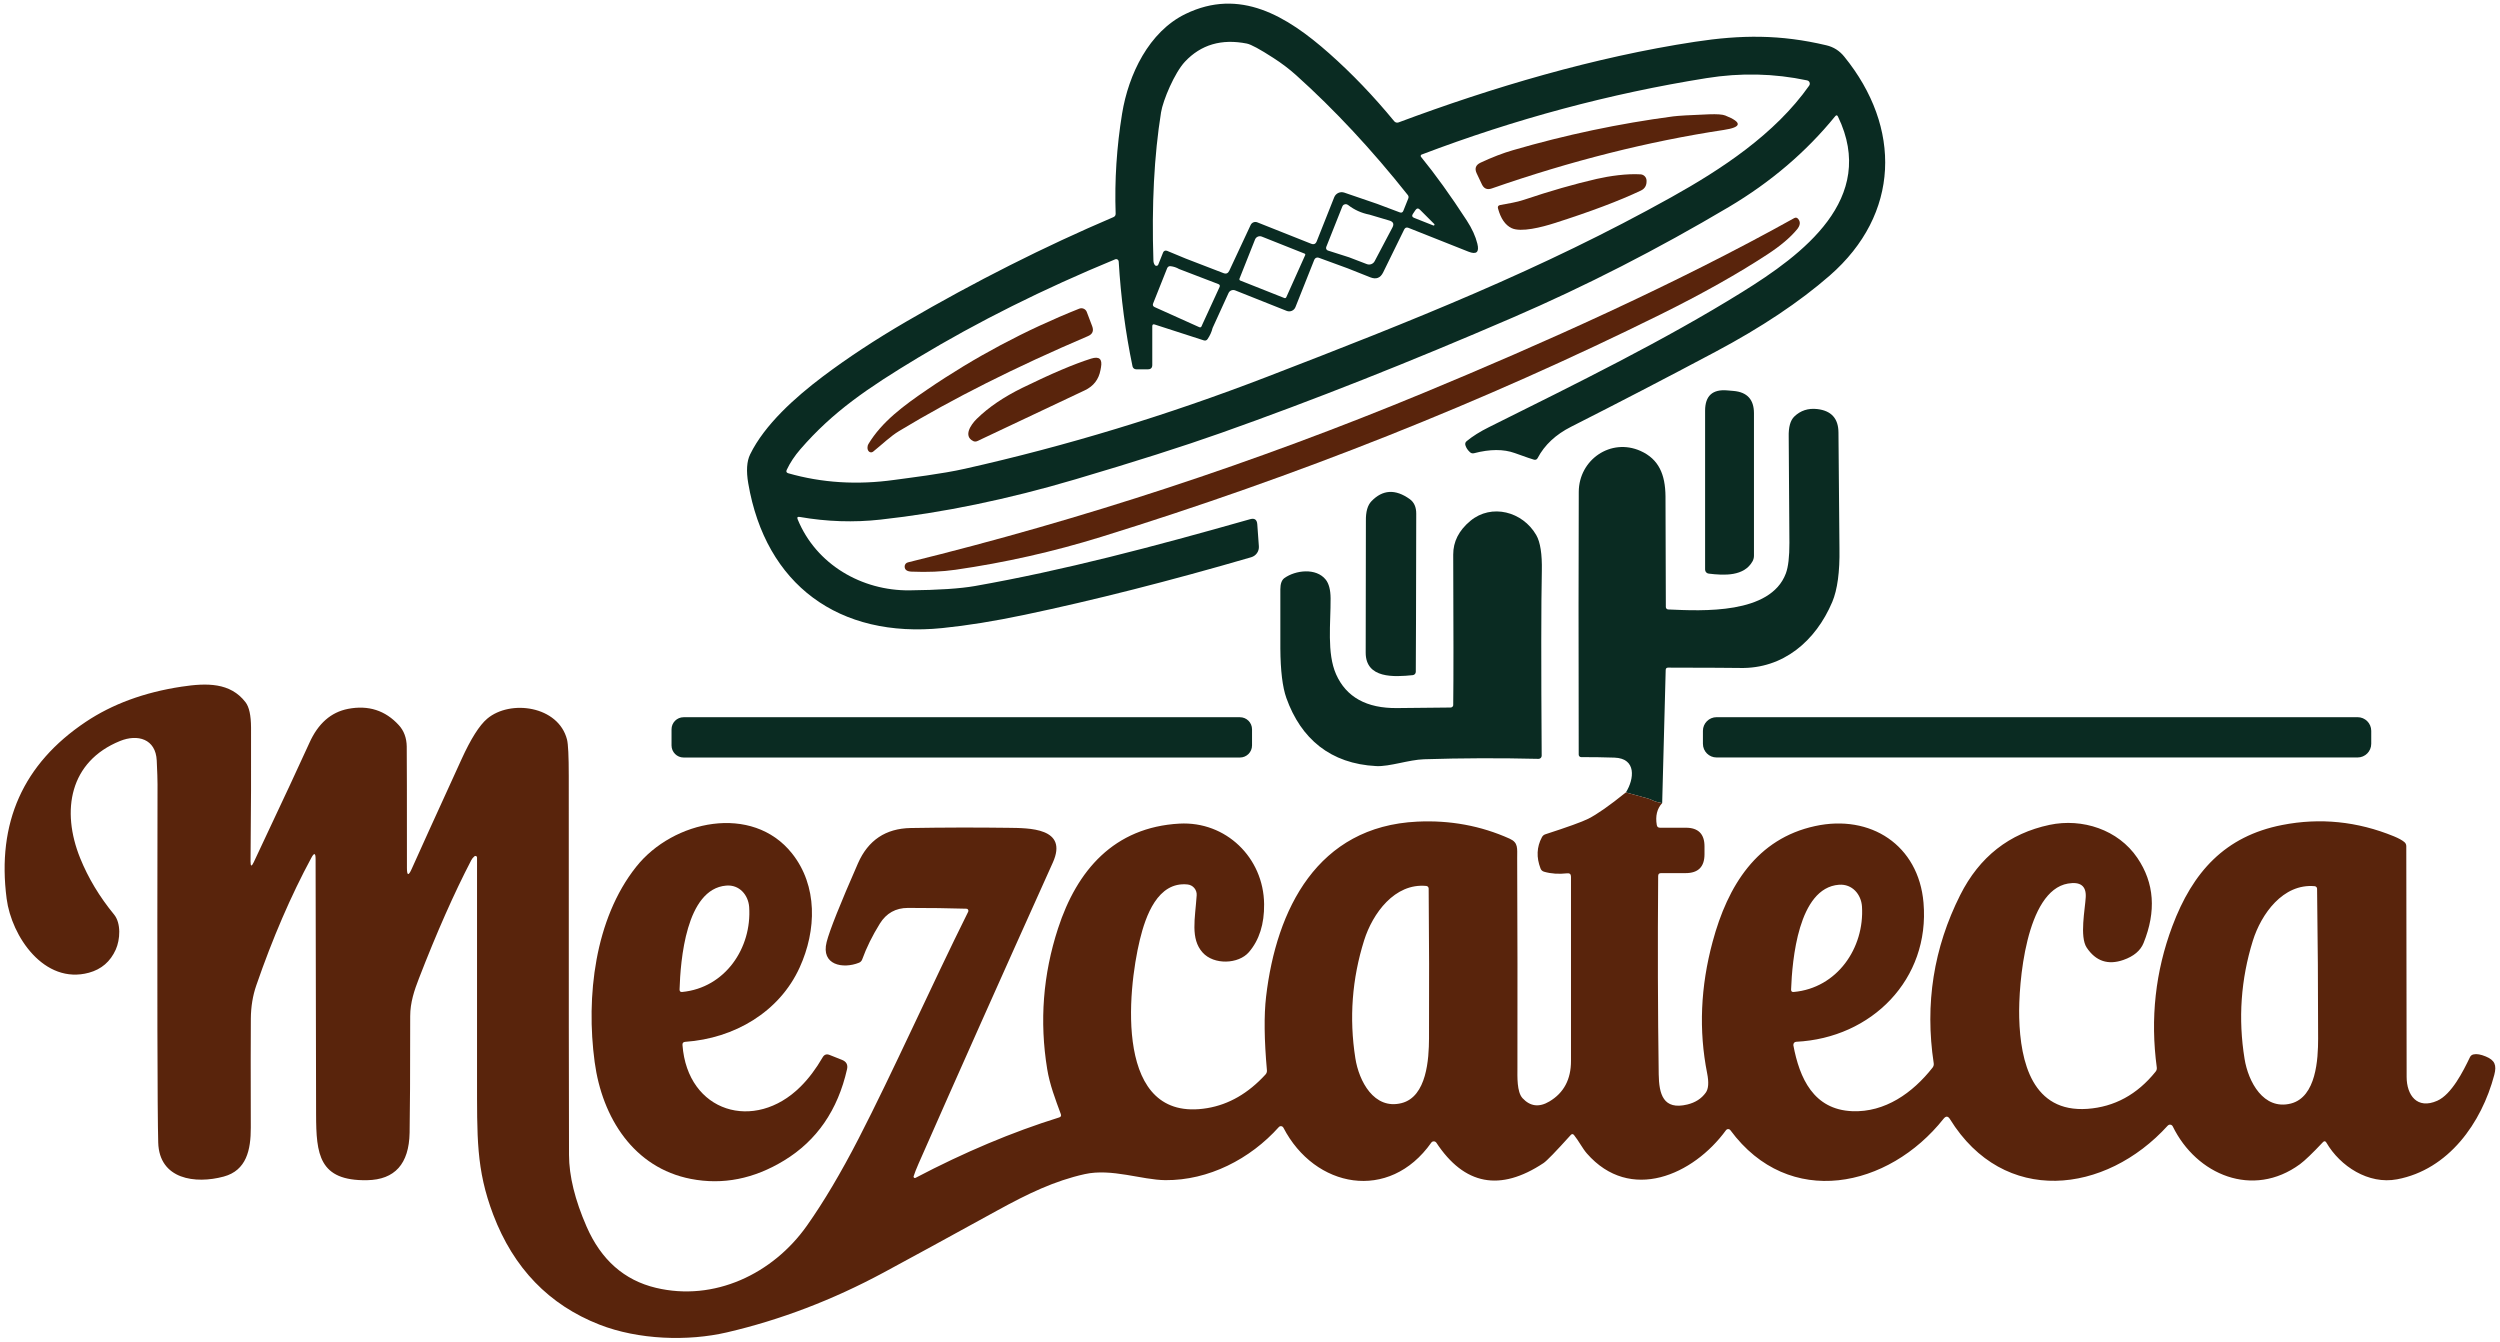 <svg xmlns="http://www.w3.org/2000/svg" width="505" height="271" viewBox="0 0 505 271" fill="none"><path d="M305.58 30.35C316.25 27.24 327.05 24.96 337.98 23.51C338.98 23.38 341.39 23.24 345.21 23.09C346.86 23.03 347.95 23.11 348.5 23.33C351.97 24.72 351.87 25.7 348.2 26.25C332.91 28.57 317.29 32.51 301.33 38.07C300.42 38.39 299.75 38.11 299.34 37.24L298.29 35.02C297.83 34.04 298.09 33.32 299.07 32.86C301.43 31.76 303.6 30.92 305.58 30.35Z" fill="#59240C"></path><path d="M322.53 36.14C325.09 35.55 328.67 35.04 331.42 35.22C332.05 35.27 332.55 35.77 332.6 36.4C332.67 37.41 332.28 38.11 331.45 38.5C327.08 40.57 321.27 42.76 314.02 45.07C311.5 45.88 307.23 46.99 305.34 46.08C304.06 45.47 303.15 44.15 302.6 42.12C302.49 41.73 302.64 41.49 303.03 41.42C304.78 41.08 306.28 40.88 307.83 40.36C313.1 38.59 318 37.18 322.53 36.14Z" fill="#59240C"></path><path d="M372.54 11.44C371.58 10.25 370.38 9.49 368.93 9.15C359.63 6.94 351.69 7.02 342.39 8.44C322.07 11.53 301.38 17.67 282.5 24.73C282.19 24.84 281.85 24.75 281.64 24.5C277.49 19.45 273.11 14.87 268.48 10.77C259.88 3.16 250.43 -2.5 239.47 2.82C232.09 6.4 227.95 15.03 226.66 22.97C225.57 29.68 225.13 36.41 225.36 43.16C225.36 43.5 225.22 43.73 224.91 43.86C210.96 49.81 197.02 56.84 183.1 64.94C176.87 68.57 171.24 72.27 166.23 76.04C160.64 80.26 154.47 85.76 151.53 91.78C150.84 93.18 150.72 95.14 151.15 97.65C154.65 118.13 169.47 129 190.35 126.87C195.32 126.37 200.86 125.48 206.98 124.19C220.91 121.26 236.16 117.39 252.75 112.56C253.73 112.27 254.37 111.35 254.29 110.34L253.97 105.89C253.9 104.96 253.41 104.62 252.52 104.88C232.84 110.47 214.83 115.22 196.92 118.38C193.95 118.9 189.54 119.19 183.71 119.25C174.11 119.35 164.88 114.06 161.13 104.91C160.97 104.51 161.1 104.35 161.53 104.42C167.01 105.38 172.46 105.56 177.87 104.96C190.44 103.58 203.56 100.87 217.24 96.82C229.23 93.28 239.04 90.15 246.69 87.44C265.15 80.9 284.78 73.13 305.59 64.14C320.29 57.79 334.84 50.34 349.23 41.81C357.69 36.79 364.85 30.68 370.7 23.49C370.93 23.21 371.12 23.23 371.27 23.55C379.33 40.2 364.01 51.49 351.93 58.99C336.19 68.76 318.85 77.28 300.74 86.3C298.95 87.19 297.47 88.12 296.28 89.1C295.99 89.33 295.91 89.62 296.02 89.97C296.17 90.46 296.47 90.92 296.93 91.34C297.17 91.56 297.45 91.63 297.76 91.55C300.97 90.71 303.72 90.7 305.99 91.52C308.27 92.34 309.57 92.79 309.88 92.86C310.21 92.93 310.45 92.82 310.61 92.52C312 89.88 314.26 87.77 317.37 86.2C326.87 81.39 336.58 76.35 346.51 71.07C355.79 66.14 363.49 61 369.6 55.67C383.85 43.24 384.16 25.74 372.54 11.44ZM285.39 43.23L285.92 42.44C286.19 42.05 286.49 42.02 286.82 42.35L289.73 45.26C289.73 45.26 289.79 45.37 289.77 45.43C289.74 45.52 289.64 45.58 289.54 45.55L285.63 44C285.24 43.84 285.16 43.58 285.39 43.23ZM234.53 22.7C234.93 20.23 237.26 14.7 239.36 12.46C242.59 9.01 246.76 7.79 251.86 8.8C252.71 8.97 254.5 9.94 257.22 11.7C258.89 12.77 260.41 13.93 261.79 15.16C269.59 22.17 277.12 30.25 284.38 39.4C284.54 39.61 284.57 39.83 284.48 40.07L283.48 42.57C283.35 42.92 283.1 43.03 282.75 42.9L278.18 41.18L271.55 38.91C270.73 38.63 269.83 39.04 269.51 39.85L265.98 48.74C265.76 49.29 265.38 49.45 264.84 49.23L253.97 44.91C253.45 44.71 252.87 44.94 252.63 45.45L248.31 54.7C248.06 55.22 247.67 55.38 247.14 55.17L239.51 52.23L235.73 50.66C235.73 50.66 235.72 50.66 235.71 50.66C235.41 50.54 235.07 50.69 234.95 50.99L233.97 53.45C233.94 53.53 233.88 53.6 233.81 53.64C233.62 53.76 233.38 53.7 233.26 53.52C233.09 53.27 233 52.98 232.99 52.64C232.62 41.38 233.14 31.4 234.53 22.71V22.7ZM272.5 51.97L268.24 50.61C268.24 50.61 268.22 50.61 268.21 50.6C267.93 50.49 267.79 50.17 267.9 49.89L271.15 41.71C271.18 41.64 271.21 41.58 271.26 41.52C271.51 41.2 271.98 41.15 272.3 41.4C273.57 42.39 275.01 43.04 276.64 43.36L280.68 44.56C281.44 44.79 281.64 45.25 281.27 45.95L277.68 52.76C277.38 53.33 276.7 53.58 276.1 53.35L272.5 51.97ZM263.64 51.55L259.84 60.02C259.75 60.21 259.61 60.27 259.41 60.19L250.51 56.66C250.38 56.6 250.32 56.43 250.38 56.28L253.52 48.37C253.74 47.84 254.34 47.58 254.88 47.79L263.5 51.22C263.66 51.28 263.71 51.39 263.64 51.55ZM232.93 61.3L235.76 54.19C235.89 53.88 236.12 53.74 236.45 53.77C237.07 53.84 237.64 54.03 238.17 54.34L246.1 57.38C246.39 57.49 246.48 57.69 246.35 57.98L242.88 65.53L242.73 65.88C242.63 66.12 242.46 66.19 242.23 66.08L233.23 62.03C232.9 61.88 232.8 61.63 232.93 61.3ZM365.46 17.29C358.53 27.13 347.67 34.23 337.57 39.86C311.38 54.46 285.56 64.69 255.85 76.15C235.72 83.91 215.4 90.09 194.9 94.69C190.3 95.73 183.84 96.5 180.66 96.94C173.15 97.99 166 97.54 159.23 95.6C158.86 95.49 158.75 95.26 158.92 94.91C159.59 93.48 160.51 92.09 161.68 90.74C168.22 83.19 175.19 78.43 185.45 72.25C197.48 65 210.76 58.37 225.27 52.38C225.32 52.36 225.37 52.35 225.43 52.34C225.72 52.32 225.96 52.54 225.98 52.83C226.41 60.08 227.34 67.14 228.77 74.01C228.84 74.35 229.15 74.6 229.5 74.6H231.88C232.47 74.6 232.76 74.31 232.76 73.72V65.91C232.76 65.56 232.92 65.44 233.25 65.55L243.15 68.75C243.48 68.86 243.75 68.77 243.94 68.48C244.41 67.79 244.75 67.05 244.94 66.26L248.16 59.2C248.39 58.69 248.98 58.45 249.51 58.66L259.91 62.8C260.61 63.08 261.4 62.74 261.68 62.04L265.49 52.46C265.63 52.11 266.02 51.93 266.38 52.06L272.25 54.21L276.83 56.03C277.99 56.48 278.84 56.15 279.39 55.04L283.64 46.37C283.83 45.98 284.12 45.87 284.52 46.03L296.61 50.83C298.24 51.48 298.85 50.95 298.43 49.24C298.07 47.75 297.35 46.18 296.28 44.53C293.02 39.51 289.94 35.23 287.05 31.69C287.03 31.67 287.01 31.64 287 31.61C286.94 31.46 287.01 31.28 287.17 31.22C306.02 24.05 325.2 18.9 344.72 15.78C351.63 14.67 358.4 14.83 365.05 16.24C365.14 16.26 365.22 16.29 365.29 16.34C365.6 16.55 365.68 16.98 365.46 17.29Z" fill="#0A2B22"></path><path d="M287.57 79.36C311.03 69.64 338.46 57.42 362.41 44.07C362.72 43.89 363 43.94 363.23 44.22C363.74 44.83 363.66 45.54 362.99 46.35C361.62 48 359.64 49.67 357.06 51.36C351.03 55.31 343.84 59.35 335.48 63.49C299.69 81.2 262 96.19 222.41 108.46C212.75 111.45 202.95 113.66 193.02 115.09C190.3 115.48 187.33 115.61 184.12 115.47C183.19 115.43 182.73 115.08 182.74 114.42C182.74 114.03 183.02 113.69 183.4 113.6C218.66 104.93 253.38 93.52 287.57 79.36Z" fill="#59240C"></path><path d="M181.6 87.08C179.82 88.16 178.16 89.8 176.36 91.24C176.09 91.46 175.69 91.42 175.47 91.15C175.31 90.96 175.23 90.72 175.23 90.43C175.23 90.14 175.29 89.91 175.41 89.71C178.14 85.17 182.56 81.93 187.2 78.76C196.87 72.15 207.14 66.68 218.01 62.35C218.6 62.11 219.28 62.4 219.52 62.99C219.52 62.99 219.52 63.01 219.53 63.02L220.62 65.89C220.98 66.84 220.69 67.51 219.76 67.9C205.17 74.13 192.45 80.52 181.6 87.08Z" fill="#59240C"></path><path d="M222.4 74.2L222.3 74.74C221.95 76.65 220.89 78.01 219.14 78.84L197.44 89.09C197.14 89.23 196.84 89.23 196.55 89.08C194.62 88.08 196.01 85.89 197.3 84.61C199.65 82.3 202.73 80.2 206.54 78.33C212.39 75.47 217.01 73.51 220.41 72.44C222.05 71.93 222.71 72.51 222.4 74.2Z" fill="#59240C"></path><path d="M354.02 113.37C352.32 116.44 348.31 116.26 345.15 115.87C344.74 115.82 344.43 115.48 344.43 115.06V82.96C344.43 79.97 345.92 78.6 348.9 78.86L350.18 78.97C352.93 79.21 354.3 80.71 354.3 83.47V112.26C354.3 112.65 354.2 113.03 354.02 113.37Z" fill="#0A2B22"></path><path d="M335.76 162.22C334.93 162.09 334.27 161.9 333.76 161.64C333.47 161.5 333.16 161.38 332.85 161.29L328.43 160.07C330.12 157.37 330.62 153.2 326.12 153.04C323.74 152.96 321.5 152.93 319.41 152.94C319.13 152.94 318.91 152.73 318.9 152.45C318.9 152.45 318.9 152.45 318.9 152.44C318.85 130.05 318.86 112.35 318.91 99.35C318.94 92.85 325.39 88.41 331.39 91.09C335.11 92.76 336.39 95.89 336.43 100.27C336.44 101.9 336.47 109.35 336.5 122.62C336.5 122.88 336.71 123.1 336.97 123.11C343.93 123.42 357.63 124.12 360.74 115.84C361.23 114.53 361.47 112.47 361.46 109.65C361.38 95.79 361.33 88.65 361.32 88.23C361.27 86.28 361.65 84.91 362.45 84.14C363.7 82.93 365.25 82.42 367.09 82.63C369.92 82.96 371.35 84.53 371.37 87.35C371.49 102.44 371.56 110.26 371.57 110.81C371.65 115.52 371.16 119.12 370.11 121.61C366.77 129.5 360.19 135.13 351.47 134.93C350.13 134.9 345.3 134.88 336.97 134.86C336.64 134.86 336.48 135.01 336.47 135.34L335.76 162.22Z" fill="#0A2B22"></path><path d="M285.99 135.71C285.99 136.05 285.73 136.34 285.38 136.38C281.67 136.75 275.86 137.14 275.87 131.82C275.91 114.61 275.92 105.74 275.91 105.21C275.88 103.38 276.25 102.07 277.02 101.26C279.29 98.89 281.87 98.74 284.78 100.83C285.65 101.46 286.09 102.44 286.08 103.79C286.05 121.63 286.02 132.27 285.99 135.71Z" fill="#0A2B22"></path><path d="M293.55 142.39C293.62 137.12 293.61 127 293.55 112.03C293.54 109.42 294.69 107.15 297.01 105.22C301.28 101.67 307.57 103.32 310.32 108.08C311.15 109.52 311.52 111.94 311.45 115.33C311.31 121.79 311.3 134.23 311.42 152.66C311.42 153.01 311.14 153.29 310.79 153.29C310.79 153.29 310.79 153.29 310.78 153.29C302.93 153.1 295.23 153.13 287.67 153.37C284.61 153.46 280.68 154.89 278 154.75C268.77 154.28 262.79 149.26 259.84 140.98C259.07 138.81 258.66 135.48 258.63 130.98C258.63 130.04 258.63 126.06 258.63 119.04C258.63 117.92 258.91 117.17 259.44 116.78C261.67 115.17 265.86 114.65 267.8 117.09C268.44 117.9 268.77 119.15 268.78 120.86C268.82 125.84 267.99 131.93 269.89 136.21C271.94 140.82 276.05 143.1 282.23 143.03C287.01 142.98 290.61 142.94 293.03 142.92C293.32 142.92 293.56 142.68 293.56 142.39H293.55Z" fill="#0A2B22"></path><path d="M328.43 160.07L332.85 161.29C333.16 161.38 333.47 161.5 333.76 161.64C334.27 161.9 334.93 162.09 335.76 162.22C334.72 163.35 334.36 164.83 334.67 166.65C334.73 167.02 334.95 167.2 335.32 167.2H340.54C343.05 167.2 344.31 168.46 344.31 170.97V172.55C344.31 175.1 343.04 176.37 340.49 176.37H335.53C335.14 176.37 334.95 176.56 334.95 176.95C334.84 190.92 334.88 204.27 335.06 217C335.12 221.01 335.96 224.29 340.84 223.11C342.45 222.72 343.69 221.93 344.56 220.72C345.12 219.95 345.21 218.64 344.84 216.79C343.13 208.16 343.5 199.31 345.95 190.23C349.01 178.85 354.92 169.42 366.63 166.87C377.84 164.42 387.56 170.7 388.55 182.36C389.87 197.81 378.09 209.69 362.82 210.44C362.49 210.46 362.24 210.75 362.26 211.08C362.26 211.1 362.26 211.13 362.26 211.15C363.5 217.78 366.33 224.14 374.15 224.46C380.77 224.73 386.35 220.78 390.37 215.67C390.58 215.4 390.66 215.1 390.61 214.77C388.8 202.79 390.59 191.47 395.96 180.8C399.85 173.07 405.87 168.35 414.02 166.62C420.61 165.23 427.88 167.58 431.75 173.3C435.18 178.35 435.59 184.08 433 190.49C432.37 192.04 431.01 193.18 428.92 193.91C425.82 194.99 423.35 194.16 421.52 191.43C420.04 189.23 421.2 183.6 421.32 181.19C421.43 178.95 420.23 178.05 417.72 178.48C409.25 179.94 407.7 198.59 407.88 205.57C408.11 214.61 410.59 224.76 421.64 223.99C427.11 223.6 431.71 221.1 435.42 216.49C435.63 216.24 435.71 215.95 435.67 215.63C434.34 205.73 435.39 196.23 438.8 187.12C442.92 176.1 449.47 168.91 460.99 166.65C468.65 165.15 476.18 165.91 483.58 168.94C484.52 169.33 485.22 169.71 485.67 170.09C485.94 170.31 486.07 170.59 486.07 170.94C486.1 183.28 486.13 198.81 486.14 217.54C486.15 221.22 488.24 224.15 492.31 222.36C495.22 221.08 497.58 216.37 498.92 213.57C499.07 213.26 499.31 213.06 499.65 212.99C500.29 212.84 501.12 212.99 502.13 213.41C503.94 214.16 504.37 215.13 503.84 217.14C501.28 226.85 494.6 236.26 484.21 238.22C478.44 239.31 472.72 235.6 469.93 230.81C469.73 230.46 469.49 230.44 469.22 230.73C467.13 232.95 465.59 234.43 464.59 235.17C455.09 242.13 443.68 237.34 438.89 227.52C438.75 227.22 438.38 227.09 438.08 227.23C438.01 227.26 437.95 227.31 437.89 227.37C425.31 241.24 404.77 243.67 393.89 226.06C393.5 225.43 393.07 225.4 392.6 225.99C381.53 239.96 361.39 244.38 349.53 228.29C349.35 228.05 349.01 228 348.77 228.18C348.72 228.21 348.68 228.25 348.65 228.3C342.06 237.35 329.31 243.02 320.54 232.99C319.69 232.02 318.91 230.47 317.95 229.28C317.74 229.03 317.53 229.02 317.3 229.26C314.27 232.62 312.44 234.51 311.79 234.94C303 240.77 295.79 239.39 290.14 230.82C289.95 230.54 289.56 230.46 289.28 230.65C289.22 230.69 289.17 230.74 289.13 230.8C280.61 242.9 265.57 240.02 259.24 227.78C259.1 227.51 258.76 227.4 258.48 227.54C258.42 227.57 258.37 227.61 258.33 227.66C252.54 234.13 244.12 238.46 235.41 238.39C230.65 238.35 224.56 235.97 219.13 237.17C213 238.53 207.63 241.13 201.45 244.52C191.17 250.17 183.52 254.35 178.5 257.05C168.21 262.59 157.66 266.62 146.84 269.14C138.98 270.97 128.97 270.66 121.08 267.57C110.89 263.58 103.74 256.17 99.63 245.36C96.14 236.14 96.38 229.69 96.36 217.52C96.35 207.83 96.35 193.07 96.36 173.23C96.36 173.05 96.23 172.91 96.05 172.9C95.97 172.9 95.89 172.93 95.83 172.98C95.56 173.21 95.34 173.47 95.19 173.77C91.72 180.44 88.2 188.41 84.61 197.68C83.71 200 82.86 202.49 82.86 205.26C82.86 216.85 82.82 224.71 82.74 228.82C82.62 235.11 79.76 238.3 74.15 238.4C64.41 238.57 63.87 233.15 63.85 225.12C63.79 195.78 63.76 178.57 63.75 173.5C63.75 172.28 63.46 172.21 62.89 173.28C58.77 180.92 55.06 189.51 51.77 199.05C51.06 201.1 50.69 203.34 50.67 205.76C50.64 209.35 50.63 216.7 50.66 227.8C50.67 232.26 49.8 236.43 45.18 237.67C39.48 239.21 32.17 238.26 31.96 230.79C31.79 224.45 31.74 200.32 31.82 158.39C31.82 157.5 31.77 155.92 31.66 153.63C31.46 149.24 27.79 148.24 24.25 149.68C14.05 153.82 12.31 163.74 16.2 173.36C17.82 177.36 20.1 181.15 23.03 184.72C24.5 186.51 24.27 189.82 23.39 191.8C22.3 194.24 20.49 195.8 17.96 196.49C8.92 198.94 2.33 189.15 1.34 181.53C-0.65 166.2 4.66 154.3 17.29 145.84C22.68 142.23 29.14 139.85 36.66 138.71C41.8 137.93 46.51 137.86 49.58 141.83C50.33 142.79 50.7 144.5 50.71 146.95C50.74 154.91 50.71 163.93 50.61 174.01C50.61 175.05 50.82 175.1 51.26 174.16C57.31 161.31 61.06 153.28 62.5 150.06C64.25 146.15 66.86 143.86 70.31 143.19C74.42 142.4 77.84 143.5 80.57 146.49C81.6 147.62 82.13 149.06 82.16 150.79C82.19 153.17 82.2 161.35 82.2 175.32C82.2 176.9 82.52 176.97 83.16 175.53C84.43 172.66 87.79 165.28 93.22 153.39C95.11 149.24 96.84 146.51 98.41 145.18C103.08 141.24 112.81 142.59 114.54 149.4C114.77 150.31 114.89 152.76 114.89 156.73C114.89 198.49 114.9 224.01 114.94 233.29C114.95 237.56 116.14 242.4 118.5 247.8C121.43 254.49 126.09 258.61 132.49 260.14C144.24 262.95 156.09 257.38 163.01 247.57C166.38 242.8 169.85 236.96 173.42 230.03C180.29 216.71 188.16 199.08 195.57 184.18C195.68 183.97 195.59 183.71 195.39 183.6C195.34 183.57 195.28 183.56 195.21 183.56C191.65 183.45 187.72 183.4 183.41 183.4C180.94 183.4 179.04 184.46 177.73 186.57C176.22 189 175.03 191.41 174.16 193.81C174.05 194.11 173.82 194.35 173.52 194.47C170.3 195.77 165.79 194.96 166.98 190.29C167.59 187.91 169.71 182.6 173.32 174.37C175.37 169.72 178.91 167.35 183.96 167.26C190.54 167.15 197.12 167.13 203.71 167.22C207.77 167.28 215.86 167.16 212.67 174.24C202.1 197.71 193.06 217.99 185.53 235.1C185.08 236.12 184.76 236.96 184.55 237.61C184.51 237.75 184.59 237.9 184.73 237.95C184.8 237.97 184.87 237.96 184.93 237.93C194.82 232.74 204.49 228.67 213.96 225.72C214.3 225.61 214.41 225.39 214.29 225.06C213.18 222.04 212.04 219.09 211.53 215.94C209.96 206.3 210.69 196.84 213.72 187.55C217.54 175.8 225.04 167.1 238.25 166.37C247.61 165.86 255.25 173.23 255.35 182.63C255.4 186.66 254.37 189.9 252.28 192.33C250.18 194.77 245.2 194.96 242.92 192.4C240.43 189.61 241.41 185.59 241.73 180.84C241.8 179.73 240.98 178.77 239.88 178.66C233.84 178.05 231.41 185.05 230.25 189.83C227.77 200.05 224.95 227.01 243.88 223.84C248.23 223.11 252.15 220.85 255.64 217.04C255.84 216.82 255.95 216.52 255.92 216.22C255.37 210.05 255.31 205.08 255.75 201.32C257.82 183.65 266.12 166.93 286.28 165.97C292.91 165.65 299.13 166.8 304.94 169.41C306.74 170.22 306.46 171.36 306.47 173.41C306.53 187.54 306.55 201.67 306.52 215.79C306.52 217.42 306.38 220.56 307.55 221.83C309.1 223.5 310.9 223.73 312.97 222.5C315.89 220.77 317.35 218.03 317.34 214.29C317.32 195.74 317.32 183.34 317.34 177.11C317.34 176.58 317.08 176.35 316.56 176.41C314.87 176.6 313.32 176.5 311.91 176.09C311.56 175.99 311.32 175.77 311.19 175.44C310.32 173.19 310.41 171.09 311.46 169.13C311.62 168.82 311.86 168.62 312.18 168.52C316.68 167.06 319.56 166.02 320.81 165.4C322.58 164.51 325.12 162.74 328.42 160.07H328.43ZM283.11 222.83C288.24 221.53 288.64 213.83 288.66 209.79C288.71 199.7 288.68 189.59 288.59 179.48C288.59 179.21 288.38 178.99 288.11 178.96C281.72 178.35 277.27 184.52 275.56 189.93C273.11 197.72 272.51 205.66 273.78 213.76C274.5 218.37 277.54 224.23 283.11 222.83ZM362.32 200.38C371.12 199.59 376.64 191.48 376.12 183.11C375.96 180.7 374.18 178.51 371.46 178.72C363.23 179.35 362.02 194 361.8 199.88C361.79 200.24 361.96 200.41 362.32 200.38ZM462.77 222.91C467.9 221.58 468.26 213.88 468.26 209.84C468.26 199.75 468.19 189.64 468.05 179.53C468.05 179.26 467.84 179.04 467.57 179.01C461.18 178.43 456.76 184.62 455.07 190.04C452.65 197.84 452.09 205.79 453.4 213.88C454.14 218.49 457.21 224.33 462.77 222.91Z" fill="#59240C"></path><path d="M250.47 144.88H138.09C136.742 144.88 135.65 145.972 135.65 147.32V150.58C135.65 151.927 136.742 153.02 138.09 153.02H250.47C251.817 153.02 252.91 151.927 252.91 150.58V147.32C252.91 145.972 251.817 144.88 250.47 144.88Z" fill="#0A2B22"></path><path d="M476.23 144.87H346.75C345.226 144.87 343.99 146.106 343.99 147.63V150.25C343.99 151.774 345.226 153.01 346.75 153.01H476.23C477.755 153.01 478.99 151.774 478.99 150.25V147.63C478.99 146.106 477.755 144.87 476.23 144.87Z" fill="#0A2B22"></path><path d="M137.86 211.08C138.86 224.72 152.45 228.73 161.7 219.51C163.33 217.9 164.82 215.92 166.17 213.59C166.5 213.02 166.97 212.85 167.58 213.1L170.1 214.1C170.97 214.45 171.31 215.08 171.1 215.99C169.23 224.25 165 230.39 158.41 234.41C152.28 238.15 146 239.39 139.56 238.14C128.06 235.91 121.64 225.84 120.12 214.52C118.35 201.35 120.13 185.63 128.51 175.09C135.98 165.68 151.94 162.31 159.97 172.37C165.21 178.94 164.95 187.92 161.54 195.41C157.44 204.44 148.33 209.76 138.41 210.45C138.02 210.48 137.83 210.69 137.86 211.08ZM137.79 200.38C146.49 199.54 151.9 191.48 151.33 183.2C151.15 180.81 149.38 178.66 146.69 178.89C138.55 179.56 137.45 194.07 137.27 199.89C137.27 200.24 137.44 200.41 137.79 200.38Z" fill="#59240C"></path></svg>
